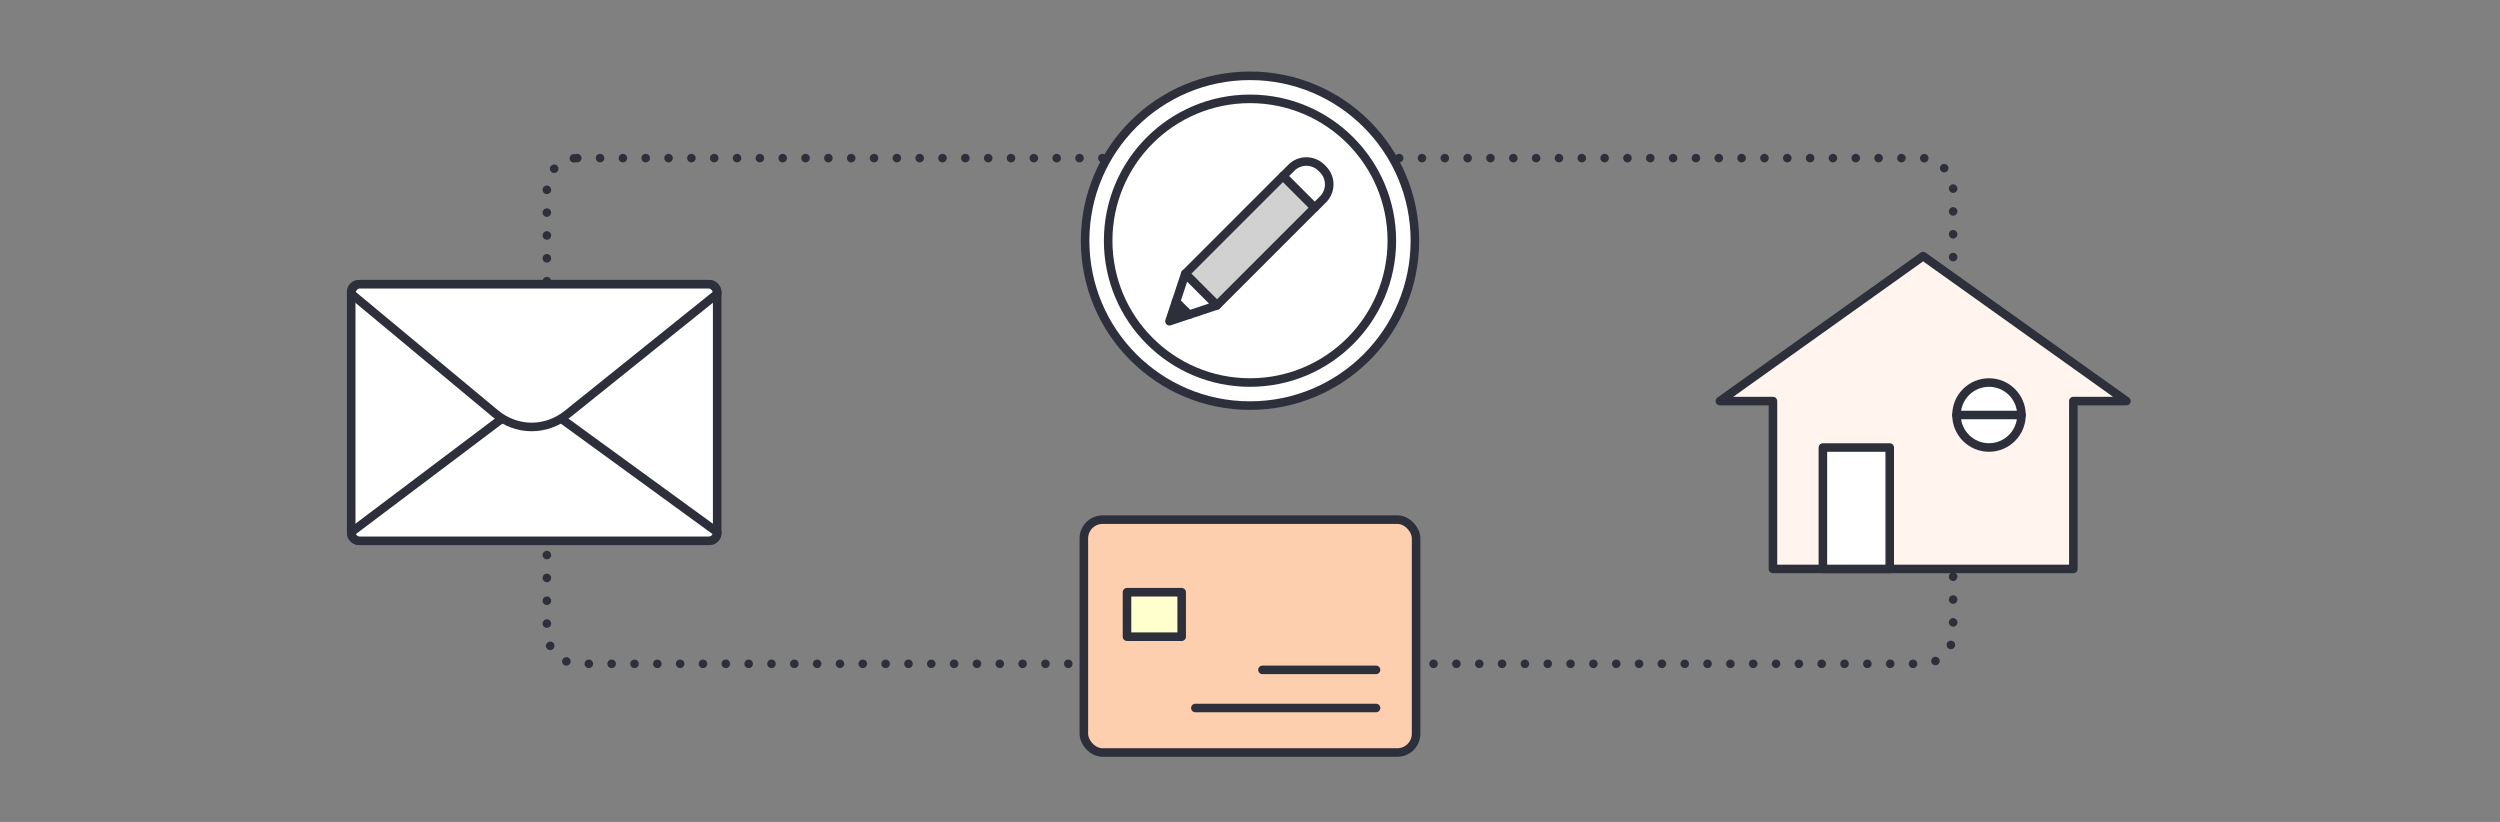 <?xml version="1.0" encoding="UTF-8"?>
<svg id="_レイヤー_2" data-name="レイヤー 2" xmlns="http://www.w3.org/2000/svg" viewBox="0 0 438 144">
  <rect x="0" y="0" width="438" height="144" fill="#808080" stroke="none"/>
  <defs>
    <style>
      .cls-1 {
        stroke-width: 0px;
      }

      .cls-1, .cls-2 {
        fill: none;
      }

      .cls-3 {
        fill: #d1d1d1;
      }

      .cls-3, .cls-2, .cls-4, .cls-5, .cls-6, .cls-7, .cls-8 {
        stroke: #2d303b;
        stroke-linecap: round;
        stroke-linejoin: round;
        stroke-width: 1.5px;
      }

      .cls-2 {
        stroke-dasharray: 0 4;
      }

      .cls-4 {
        fill: #fff;
      }

      .cls-5 {
        fill: #ffffcd;
      }

      .cls-6 {
        fill: #2d303b;
      }

      .cls-7 {
        fill: #fdcfae;
      }

      .cls-8 {
        fill: #fff4ee;
      }
    </style>
  </defs>
  <g id="_レイヤー_1-2" data-name="レイヤー 1">
    <g>
      <rect id="_長方形_1750" data-name="長方形 1750" class="cls-1" width="438" height="144"/>
      <rect class="cls-2" x="95.81" y="27.7" width="246.38" height="88.6" rx="5.32" ry="5.32"/>
      <g>
        <rect class="cls-7" x="189.89" y="91.04" width="58.21" height="40.8" rx="3.29" ry="3.29"/>
        <rect class="cls-5" x="197.45" y="103.76" width="9.58" height="7.79"/>
        <line class="cls-5" x1="221.18" y1="117.36" x2="241.08" y2="117.36"/>
        <line class="cls-5" x1="209.43" y1="124.04" x2="241.08" y2="124.04"/>
      </g>
      <g>
        <rect class="cls-4" x="61.53" y="49.8" width="64.12" height="44.94" rx="1.3" ry="1.3"/>
        <path class="cls-4" d="M124.14,94.75h-61.09c-.84,0-1.51-.68-1.51-1.51l31.5-23.74,32.62,23.74c0,.84-.68,1.51-1.51,1.51Z"/>
        <path class="cls-4" d="M124.14,49.8h-61.09c-.84,0-1.51.75-1.51,1.67l25.21,20.97c3.73,3.11,8.87,3.15,12.65.12l26.26-21.09c0-.92-.68-1.67-1.51-1.67Z"/>
      </g>
      <g>
        <polygon class="cls-8" points="372.55 70.27 336.93 44.87 301.32 70.27 310.62 70.27 310.62 99.68 363.25 99.68 363.25 70.27 372.55 70.27"/>
        <rect class="cls-4" x="319.37" y="78.41" width="11.71" height="21.27"/>
      </g>
      <circle class="cls-4" cx="348.47" cy="72.71" r="5.69"/>
      <line class="cls-4" x1="342.77" y1="72.71" x2="354.16" y2="72.71"/>
      <g>
        <circle class="cls-4" cx="219" cy="42.17" r="28.89"/>
        <circle class="cls-4" cx="219" cy="42.17" r="24.85"/>
        <g>
          <rect class="cls-3" x="215.08" y="30.05" width="7.84" height="24.23" transform="translate(93.96 -142.51) rotate(45)"/>
          <path class="cls-4" d="M229.4,28.68h.41c2.05,0,3.72,1.66,3.72,3.72v2.05h-7.84v-2.05c0-2.05,1.66-3.72,3.72-3.72Z" transform="translate(89.57 -153.11) rotate(45)"/>
        </g>
        <g>
          <polygon class="cls-6" points="204.89 56.28 208.33 55.13 206.03 52.86 204.89 56.28"/>
          <polygon class="cls-4" points="207.66 47.96 206.03 52.86 208.33 55.13 213.2 53.51 207.66 47.96"/>
        </g>
      </g>
    </g>
  </g>
</svg>